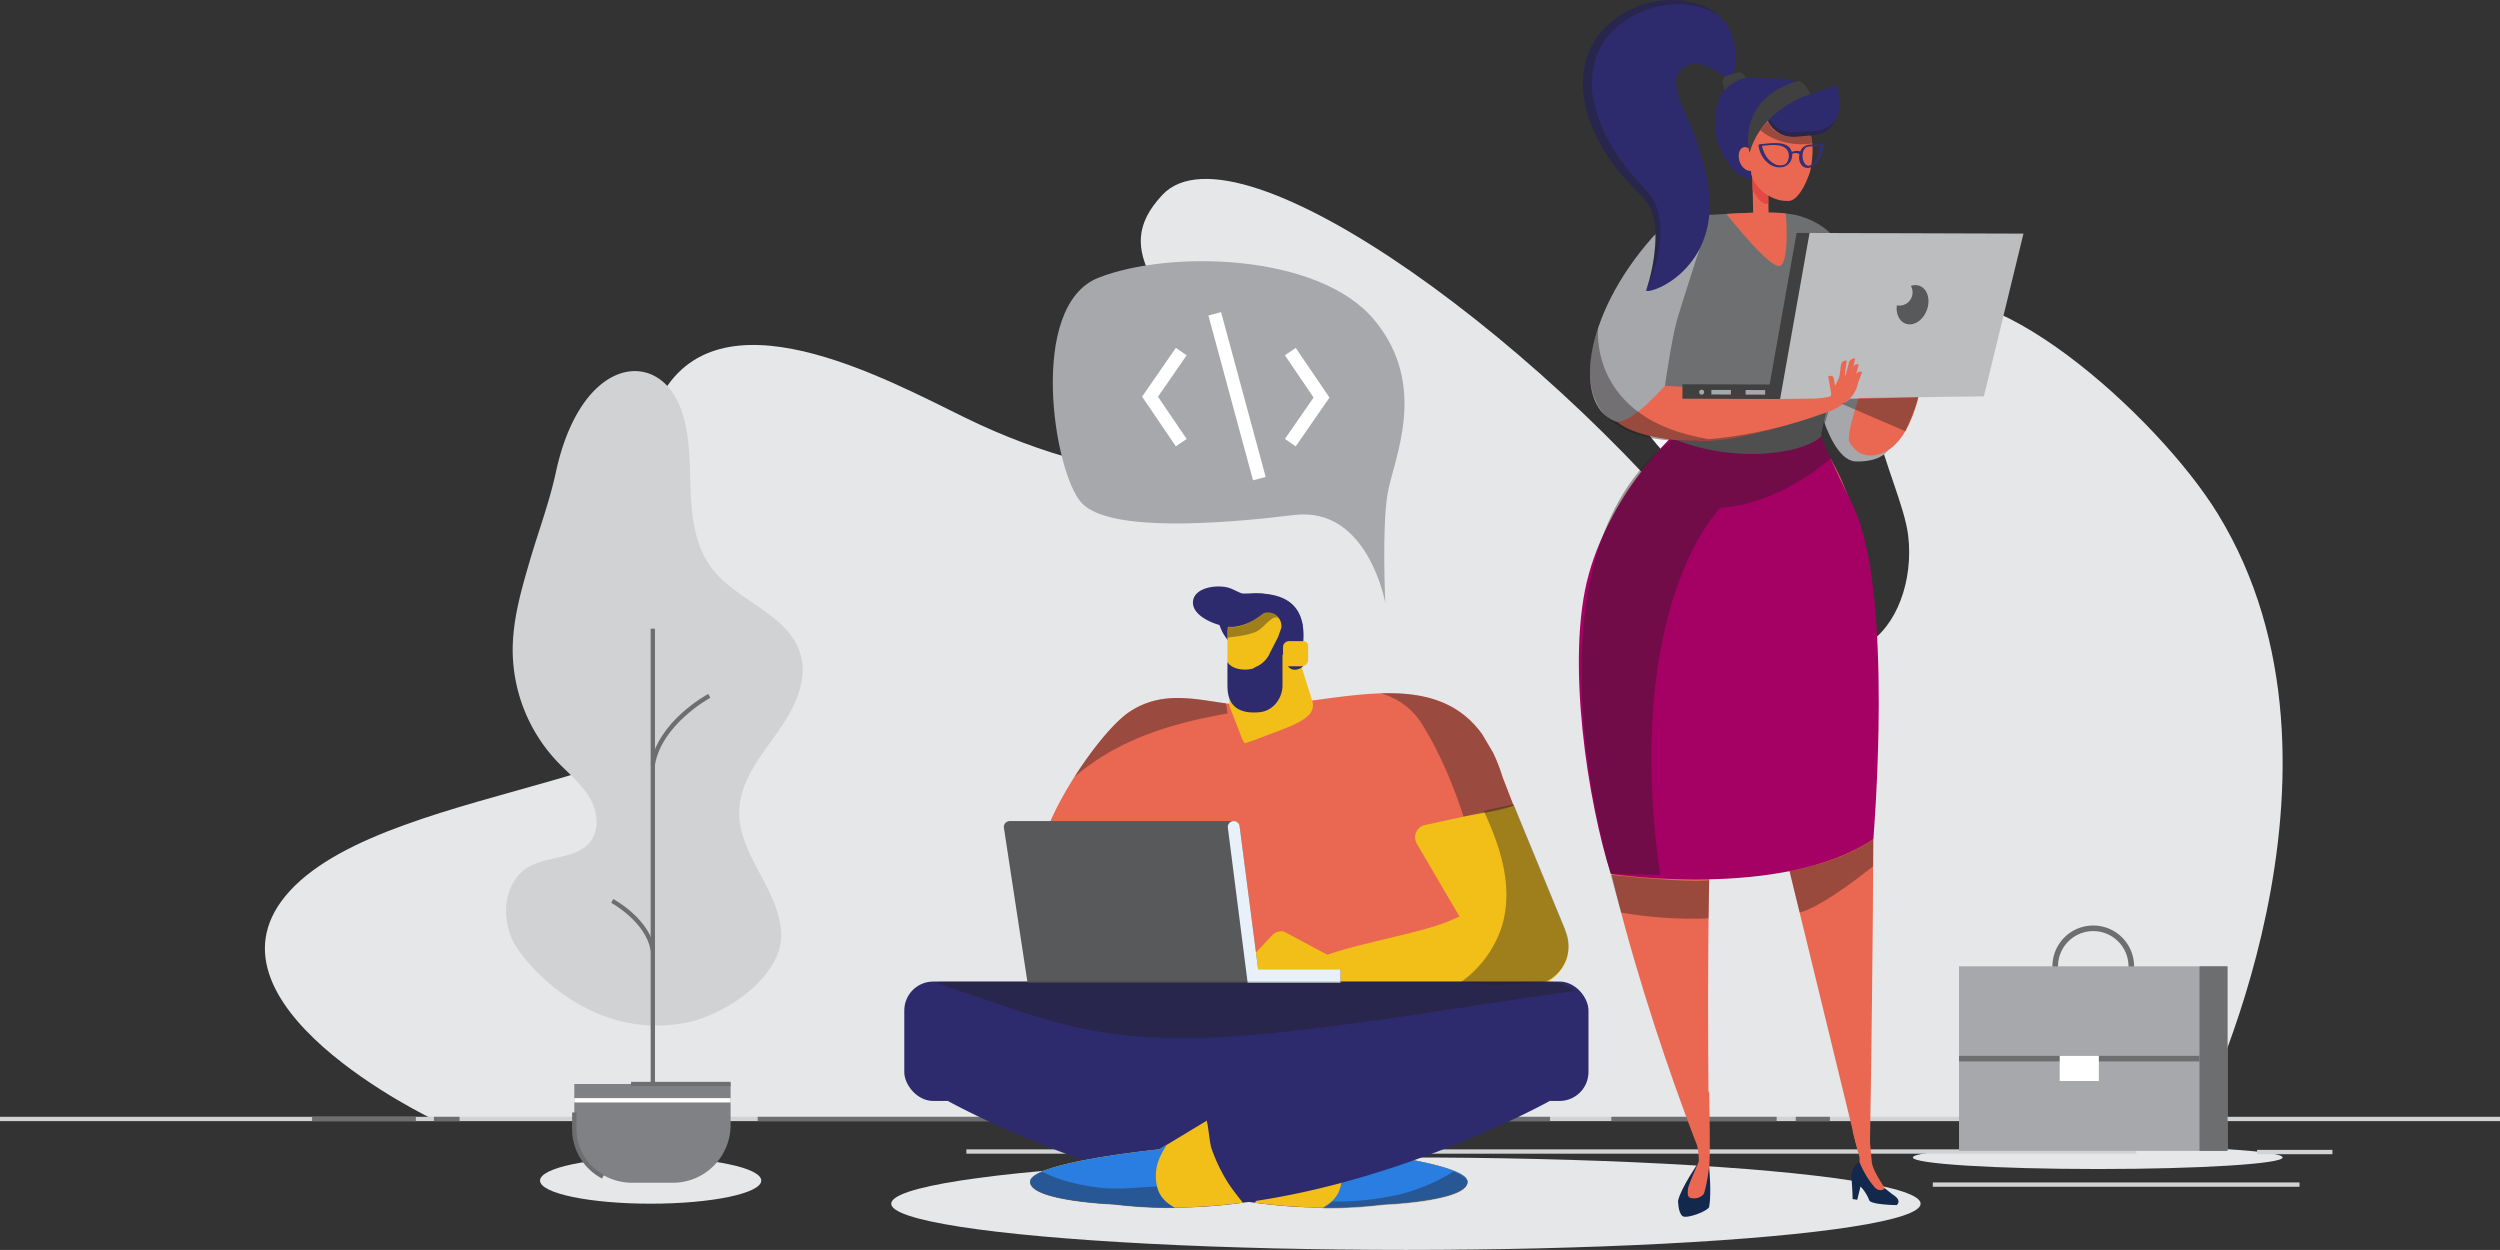 <svg xmlns="http://www.w3.org/2000/svg" width="954.565" height="477.249" viewBox="0 0 954.565 477.249">
  <rect x="0" y="0" width="954.565" height="477.249" fill="#333333" stroke="none"/>
  <g id="Open_API_graphic" data-name="Open API graphic" transform="translate(-967.049 -243.789)">
    <g id="bg" transform="translate(967.049 312.105)">
      <ellipse id="Ellipse_261" data-name="Ellipse 261" cx="70.598" cy="4.412" rx="70.598" ry="4.412" transform="translate(730.376 369.221)" fill="#e6e7e8"/>
      <path id="Path_5666" data-name="Path 5666" d="M1106.338,653.494s-94.3-44.731-54.909-87.452S1224.9,525.9,1213.563,478.287s-39.482-63.571-21.219-99.705c21.92-43.374,86.065-8.183,117.127,7.006,57.749,28.237,121.743,31.369,99.564-8.12s-45.624-54.563-24.565-77.068c28.659-30.627,151.642,59.235,219.087,148.016,40.365,53.135,69.786,16.162,65.7-17.975-2.6-21.7-31.191-66.467-1.2-86.73,28.911-19.531,96.438,41,119.377,78.373,60.063,97.854-7.855,231.411-7.855,231.411Z" transform="translate(-940.663 -294.284)" fill="#e6e7e8"/>
      <path id="Path_5667" data-name="Path 5667" d="M1424.745,358.786c-2.5-6.114-3.3-10.8-1.526-14.663,5.266-11.453,32.109-13.287,49.3-2.144,23.976,15.537,30.314,57.044,19.339,66.259C1479.09,418.961,1437.657,390.352,1424.745,358.786Z" transform="translate(-806.385 -280.085)" fill="#f8f7ff"/>
      <g id="Group_4024" data-name="Group 4024" transform="translate(0 358.101)">
        <rect id="Rectangle_1045" data-name="Rectangle 1045" width="954.565" height="1.658" fill="#d0d2d3"/>
        <g id="Group_4019" data-name="Group 4019" transform="translate(493.916 12.437)">
          <path id="Path_5668" data-name="Path 5668" d="M1332.117,568.772h0Z" transform="translate(-1332.117 -567.943)" fill="#ddd6ff"/>
          <rect id="Rectangle_1046" data-name="Rectangle 1046" width="321.785" height="1.658" transform="translate(0)" fill="#d0d2d3"/>
        </g>
        <g id="Group_4020" data-name="Group 4020" transform="translate(737.998 25.069)">
          <path id="Path_5669" data-name="Path 5669" d="M1512.525,578.108h0Z" transform="translate(-1512.525 -577.279)" fill="#ddd6ff"/>
          <rect id="Rectangle_1047" data-name="Rectangle 1047" width="140.009" height="1.658" transform="translate(0)" fill="#d0d2d3"/>
        </g>
        <g id="Group_4021" data-name="Group 4021" transform="translate(438.839 25.069)">
          <path id="Path_5670" data-name="Path 5670" d="M1291.408,578.108h0Z" transform="translate(-1291.408 -577.279)" fill="#ddd6ff"/>
          <rect id="Rectangle_1048" data-name="Rectangle 1048" width="256.093" height="1.658" transform="translate(0)" fill="#d0d2d3"/>
        </g>
        <g id="Group_4022" data-name="Group 4022" transform="translate(861.804 12.631)">
          <path id="Path_5671" data-name="Path 5671" d="M1604.034,568.915h0Z" transform="translate(-1604.034 -568.086)" fill="#ddd6ff"/>
          <rect id="Rectangle_1049" data-name="Rectangle 1049" width="28.781" height="1.658" fill="#d0d2d3"/>
        </g>
        <g id="Group_4023" data-name="Group 4023" transform="translate(368.982 12.437)">
          <path id="Path_5672" data-name="Path 5672" d="M1239.774,568.772h0Z" transform="translate(-1239.774 -567.943)" fill="#ddd6ff"/>
          <rect id="Rectangle_1050" data-name="Rectangle 1050" width="99.197" height="1.658" transform="translate(0)" fill="#d0d2d3"/>
        </g>
        <rect id="Rectangle_1051" data-name="Rectangle 1051" width="39.618" height="1.658" transform="translate(119.168)" fill="#6d6e70"/>
        <rect id="Rectangle_1052" data-name="Rectangle 1052" width="9.785" height="1.658" transform="translate(165.694)" fill="#6d6e70"/>
        <rect id="Rectangle_1053" data-name="Rectangle 1053" width="93.207" height="1.658" transform="translate(289.302)" fill="#6d6e70"/>
        <rect id="Rectangle_1054" data-name="Rectangle 1054" width="65.086" height="1.658" transform="translate(526.756)" fill="#6d6e70"/>
        <rect id="Rectangle_1055" data-name="Rectangle 1055" width="63.126" height="1.658" transform="translate(615.25)" fill="#6d6e70"/>
        <rect id="Rectangle_1056" data-name="Rectangle 1056" width="13.047" height="1.658" transform="translate(685.667)" fill="#6d6e70"/>
        <rect id="Rectangle_1057" data-name="Rectangle 1057" width="57.989" height="1.658" transform="translate(749.128)" fill="#6d6e70"/>
        <rect id="Rectangle_1058" data-name="Rectangle 1058" width="10.927" height="1.658" transform="translate(815.701)" fill="#6d6e70"/>
        <rect id="Rectangle_1059" data-name="Rectangle 1059" width="10.927" height="1.658" transform="translate(264.242)" fill="#6d6e70"/>
      </g>
      <ellipse id="Ellipse_262" data-name="Ellipse 262" cx="196.525" cy="17.649" rx="196.525" ry="17.649" transform="translate(340.297 373.634)" fill="#e6e7e8"/>
      <ellipse id="Ellipse_263" data-name="Ellipse 263" cx="42.236" cy="8.825" rx="42.236" ry="8.825" transform="translate(206.198 373.634)" fill="#e6e7e8"/>
      <g id="Group_4025" data-name="Group 4025" transform="translate(193.244 73.383)">
        <path id="Path_5673" data-name="Path 5673" d="M1128.876,387.164c-2.438,11.294-6.523,22.171-9.783,33.255-3.357,11.411-6.743,23.018-6.7,34.911a62.3,62.3,0,0,0,16.813,42.086c4.162,4.408,9.02,8.26,12.226,13.4s4.386,12.21.806,17.1c-5.164,7.057-16.212,5.528-23.764,9.936-9.51,5.551-10.832,19.7-5.409,29.283s30.109,37,65.336,30.213c15.766-3.039,37.137-18.044,36.528-34.089-.636-16.709-16.59-30.241-16.046-46.953.356-10.947,7.716-20.2,14.087-29.109s12.306-19.765,9.373-30.318c-4.319-15.536-24.325-20.333-34.014-33.223-6.239-8.3-7.612-19.217-8-29.593s-.122-21.01-3.584-30.8C1168.348,339.53,1138.544,342.363,1128.876,387.164Z" transform="translate(-1109.881 -348.523)" fill="#d0d2d3"/>
        <rect id="Rectangle_1060" data-name="Rectangle 1060" width="1.658" height="180.071" transform="translate(55.19 98.345)" fill="#6d6e70"/>
        <path id="Path_5674" data-name="Path 5674" d="M1152.318,466.744l-1.636-.269c2.68-16.289,21.206-26.42,21.993-26.844l.786,1.46C1173.276,441.191,1154.864,451.266,1152.318,466.744Z" transform="translate(-1095.481 -316.367)" fill="#6d6e70"/>
        <path id="Path_5675" data-name="Path 5675" d="M1154.613,517.228c-1.81-11-14.936-18.189-15.069-18.261l.786-1.46c.57.307,13.975,7.637,15.919,19.451Z" transform="translate(-1099.412 -295.94)" fill="#6d6e70"/>
        <path id="Rectangle_1061" data-name="Rectangle 1061" d="M0,0H59.678a0,0,0,0,1,0,0V15.654A22.055,22.055,0,0,1,37.623,37.709H22.055A22.055,22.055,0,0,1,0,15.654V0A0,0,0,0,1,0,0Z" transform="translate(26.038 272.2)" fill="#808184"/>
        <path id="Path_5676" data-name="Path 5676" d="M1139.938,582.976a21.3,21.3,0,0,1-11.424-18.9V557.75h1.657v6.324a19.648,19.648,0,0,0,10.538,17.434Z" transform="translate(-1103.305 -274.678)" fill="#6d6e70"/>
        <rect id="Rectangle_1062" data-name="Rectangle 1062" width="59.678" height="1.658" transform="translate(26.038 277.587)" fill="#fff"/>
        <rect id="Rectangle_1063" data-name="Rectangle 1063" width="38.015" height="1.658" transform="translate(47.701 271.371)" fill="#6d6e70"/>
      </g>
      <g id="Group_4026" data-name="Group 4026" transform="translate(748.006 285.067)">
        <path id="Path_5677" data-name="Path 5677" d="M1561.872,536.169a15.592,15.592,0,1,1,15.591-15.593A15.61,15.61,0,0,1,1561.872,536.169Zm0-29.048a13.456,13.456,0,1,0,13.455,13.455A13.47,13.47,0,0,0,1561.872,507.121Z" transform="translate(-1510.62 -504.985)" fill="#6d6e70"/>
        <rect id="Rectangle_1064" data-name="Rectangle 1064" width="102.503" height="70.47" transform="translate(0 15.592)" fill="#a6a8ab"/>
        <rect id="Rectangle_1065" data-name="Rectangle 1065" width="10.677" height="70.47" transform="translate(91.826 15.592)" fill="#6d6e70"/>
        <rect id="Rectangle_1066" data-name="Rectangle 1066" width="91.825" height="2.135" transform="translate(0 49.759)" fill="#6d6e70"/>
        <rect id="Rectangle_1067" data-name="Rectangle 1067" width="14.948" height="9.61" transform="translate(38.439 49.759)" fill="#fff"/>
      </g>
    </g>
    <g id="Layer_1" data-name="Layer 1" transform="translate(1312.327 243.789)">
      <g id="Group_4036" data-name="Group 4036" transform="translate(257.567)">
        <g id="Group_4028" data-name="Group 4028" transform="translate(1.977 168.08)">
          <g id="Group_4027" data-name="Group 4027">
            <path id="Path_5678" data-name="Path 5678" d="M1508.218,375.03c5.17,8.984,9.767,20.156,10.818,37.854,2.337,39.322,2.912,222.261,2.912,222.261l-4.181.916-41.181-211.311s-11.707,61.624-13.49,82.429c-2.573,30.027-1.331,127.094-1.331,127.094l-4.308,3.511s-39.434-98.952-42.8-166.438c-.908-18.2-.95-34.342,1.575-47.277,7.575-38.809,29.252-53.048,31.223-56.048C1452.96,371.779,1493.261,376.659,1508.218,375.03Z" transform="translate(-1414.09 -368.022)" fill="#ea6852"/>
          </g>
        </g>
        <g id="Group_4030" data-name="Group 4030" transform="translate(57.454 165.6)">
          <g id="Group_4029" data-name="Group 4029">
            <path id="Path_5679" data-name="Path 5679" d="M1486.513,366.189c8.326,14.1,19.405,22.493,22.461,67.371,2.675,39.3-.169,203.257-.169,203.257l-4.613,3.553-49.1-201.634,5.343-17.784,1.632-49.491S1481.491,367.336,1486.513,366.189Z" transform="translate(-1455.095 -366.189)" fill="#ea6852"/>
          </g>
        </g>
        <path id="Path_5680" data-name="Path 5680" d="M1502.392,585.722s-4.758-6.784-5.151-10.127c-.069-.582-1.343-14.46-1.343-14.46l-6.025,2.447s2.242,8.406,2.654,10.1a9.606,9.606,0,0,1-.015,1.835,12.638,12.638,0,0,0,1.353,6.715c.725,1.379,4.523,4.672,4.6,4.685C1498.732,586.961,1502.392,585.722,1502.392,585.722Z" transform="translate(-1385.367 -131.784)" fill="#ea6852"/>
        <path id="Path_5681" data-name="Path 5681" d="M1492.618,571.767s-3.409,1.713-3.013,6.516.394,7.572.394,7.572l1.771.284,1.251-5.075a15.8,15.8,0,0,1,3.336,5.287c.744,1.713,10.476,1.82,10.476,1.82s2.2-1.588-1.272-3.883c-.859-.568-3.242-2.549-3.242-2.549s-1.715,1.776-3.794-.262a30.5,30.5,0,0,1-3.73-5.267A37.269,37.269,0,0,1,1492.618,571.767Z" transform="translate(-1385.472 -128.031)" fill="#12284c"/>
        <path id="Path_5682" data-name="Path 5682" d="M1448.3,572.035s-6.551,9.44-7.671,14.341c0,0-.03,4.6,1.722,5.908,1.553,1.164,9.914-1.958,10.192-3.652.879-5.347-.041-15.214-.041-15.214Z" transform="translate(-1402.746 -127.937)" fill="#12284c"/>
        <path id="Path_5683" data-name="Path 5683" d="M1444.319,556.464s3.89,20.646,3.2,22.286c-1.483,3.537-3.948,8.779-4.1,10.533-.173,2.039.076,2.684.641,3.039a4.842,4.842,0,0,0,5.292-1.184c.583-.818,1.763-6.426,2.258-11.432.4-4.043-.066-27.917-.066-27.917Z" transform="translate(-1401.78 -135.083)" fill="#ea6852"/>
        <path id="Path_5684" data-name="Path 5684" d="M1450.44,366.554s-24.829,22.1-33.96,54.528-.257,87.722,8.346,114.623c0,0,65.65,10.02,100.242-13.326,0,0,8.1-94.918-7.773-127.286-15.724-32.073-14.482-33.012-14.482-33.012Z" transform="translate(-1412.629 -202.039)" fill="#a50064"/>
        <path id="Path_5685" data-name="Path 5685" d="M1496.439,396.98c14.974.076,13.634-9.659,13.634-9.659s-1.231-36.95-17.073-67.475c-17.569-33.855-17.393,22.464-17.393,22.464S1481.415,396.9,1496.439,396.98Z" transform="translate(-1390.401 -220.768)" fill="#a6a7aa"/>
        <path id="Path_5686" data-name="Path 5686" d="M1436.341,388.139a81.166,81.166,0,0,0,37.12,7.792c18.721-.823,23.912-6.55,23.912-6.55l11.517-55.189c-.373-14.2-4.954-24.575-19.48-29.071-7.675-2.376-25.251-.925-33.657-.514-15.291.749-21.781,6.774-21.406,20.977,0,0,3.312,25.514,3.523,32.645C1438.091,365.737,1436.341,388.139,1436.341,388.139Z" transform="translate(-1404.97 -222.611)" fill="#6d6f70"/>
        <path id="Path_5687" data-name="Path 5687" d="M1428.465,353.019c-3.239,6.172-8.613,8.526-5.976,11.929,5.957,7.689,29.769,11.093,47.774,7.474a245.139,245.139,0,0,0,35.727-10.25l-1.667-5.3s-2.084.187-3.726.177C1487.886,356.979,1429.833,350.414,1428.465,353.019Z" transform="translate(-1409.398 -205.452)" fill="#ea6852"/>
        <path id="Path_5688" data-name="Path 5688" d="M1489.121,386.939c3.459,6.052,9.028,5.654,12.972,3.929,8.912-3.9,14.516-18.675,15.406-37.018a244.959,244.959,0,0,0-1.2-37.149l-5.551.319s-.328,2.066-.737,3.657C1506.834,332.985,1486.183,381.8,1489.121,386.939Z" transform="translate(-1385.733 -218.055)" fill="#ea6852"/>
        <path id="Path_5689" data-name="Path 5689" d="M1425.13,382.49c5.637,2.328,19.255-13.5,19.255-13.5s2.7-18.545,4.6-25.051c1.488-5.1,7.458-23.632,7.458-23.632,7.175-18.662-9.927-15.783-16.916-7.867C1412.87,342.638,1409.519,376.039,1425.13,382.49Z" transform="translate(-1411.519 -221.718)" fill="#a6a7aa"/>
        <g id="Group_4031" data-name="Group 4031" transform="translate(39.547 88.93)">
          <path id="Path_5690" data-name="Path 5690" d="M1441.859,357.749l37.3.117,14.647-5.477-51.931-.163Z" transform="translate(-1441.859 -294.446)" fill="#404041"/>
          <path id="Path_5691" data-name="Path 5691" d="M1471.3,372.659l11.243-63.123-5.522-.017-11.243,63.122Z" transform="translate(-1433.417 -309.52)" fill="#404041"/>
          <path id="Path_5692" data-name="Path 5692" d="M1469.43,372.936l77.8-1.015,15.116-62.133-81.675-.256Z" transform="translate(-1432.129 -309.516)" fill="#bbbdbf"/>
          <ellipse id="Ellipse_264" data-name="Ellipse 264" cx="7.699" cy="5.827" rx="7.699" ry="5.827" transform="matrix(0.343, -0.939, 0.939, 0.343, 79.761, 32.657)" fill="#58595b"/>
          <circle id="Ellipse_265" data-name="Ellipse 265" cx="5.07" cy="5.07" r="5.07" transform="translate(77.751 17.638)" fill="#bbbdbf"/>
          <rect id="Rectangle_1068" data-name="Rectangle 1068" width="7.46" height="1.744" transform="translate(31.59 61.755) rotate(-179.82)" fill="#a6a8ab"/>
          <rect id="Rectangle_1069" data-name="Rectangle 1069" width="7.46" height="1.744" transform="translate(18.511 61.714) rotate(-179.82)" fill="#a6a8ab"/>
          <circle id="Ellipse_266" data-name="Ellipse 266" cx="0.951" cy="0.951" r="0.951" transform="translate(6.39 59.856)" fill="#a6a8ab"/>
        </g>
        <path id="Path_5693" data-name="Path 5693" d="M1487.1,350.177s3.633-.966,4.735-.517c.844.342,2.316,2.81,2.316,2.81s-.845,6.19-6.317,8.15c-.967.346-1.567-.494-3-1.215a1.958,1.958,0,0,1-.892-2.59Z" transform="translate(-1387.527 -206.464)" fill="#ea6852"/>
        <path id="Rectangle_1070" data-name="Rectangle 1070" d="M0,0H1.966a0,0,0,0,1,0,0V6.93a0,0,0,0,1,0,0h-.85A1.116,1.116,0,0,1,0,5.814V0A0,0,0,0,1,0,0Z" transform="translate(98.325 150.141) rotate(170.102)" fill="#ea6852"/>
        <path id="Path_5694" data-name="Path 5694" d="M1488.98,345.546h0a1.966,1.966,0,0,0-2.208,1.69l-.655,4.921,1.95.26.913-6.87Z" transform="translate(-1386.692 -207.881)" fill="#ea6852"/>
        <path id="Path_5695" data-name="Path 5695" d="M1491.715,344.978h0a2.254,2.254,0,0,0-2.519,1.887l-1.553,6.01,1.9.492,2.169-8.39Z" transform="translate(-1386.154 -208.093)" fill="#ea6852"/>
        <path id="Path_5696" data-name="Path 5696" d="M1492.633,346.6h0a2.123,2.123,0,0,0-2.466,1.688l-1.423,5.505,1.9.492,1.986-7.686Z" transform="translate(-1385.766 -207.523)" fill="#ea6852"/>
        <path id="Path_5697" data-name="Path 5697" d="M1493.811,348.775h0a2.123,2.123,0,0,0-2.644,1.395l-2.044,5.306,2.065.229,2.623-6.93Z" transform="translate(-1385.631 -206.776)" fill="#ea6852"/>
        <path id="Path_5698" data-name="Path 5698" d="M1487.553,354.637l3.473,3.395s-3.682,3.11-6.673,3.813c-1.439.338-4.975-4.829-4.975-4.829s4.516-.664,5.117-.831A22.631,22.631,0,0,0,1487.553,354.637Z" transform="translate(-1389.071 -204.666)" fill="#ea6852"/>
        <path id="Path_5699" data-name="Path 5699" d="M1437.453,354.543s10.861-26.029-1.088-37.587c-25.038-24.22-29.424-54.518-5.605-67.854,14.366-8.043,29.132-4.444,35.078,1.02,9.531,8.762,4.251,25.127,4.251,25.127s-9.963-10.1-17.14-6.528c-4.806,2.388-4.1,6.349-3.718,9.157.844,6.175,6.721,13.325,11.125,32.441C1468.269,344.669,1439.892,356.045,1437.453,354.543Z" transform="translate(-1411.775 -243.572)" fill="#2d2b6e"/>
        <path id="Rectangle_1071" data-name="Rectangle 1071" d="M2.5,0H6.317a2.5,2.5,0,0,1,2.5,2.5V6.144a0,0,0,0,1,0,0H0a0,0,0,0,1,0,0V2.5A2.5,2.5,0,0,1,2.5,0Z" transform="translate(54.315 29.481) rotate(-15.987)" fill="#404041"/>
        <path id="Path_5700" data-name="Path 5700" d="M1485.362,305.432s-21.3,2.2-26.759-4.006c-9.227-10.492-7.843-18.616-6.83-24.844,1.021-6.276,7.337-11.159,13.689-10.9l11.8.491a9.716,9.716,0,0,1,9.306,10.113Z" transform="translate(-1399.072 -236.064)" fill="#2d2b6e"/>
        <g id="Group_4032" data-name="Group 4032" transform="translate(66.205 64.056)">
          <rect id="Rectangle_1072" data-name="Rectangle 1072" width="5.895" height="18.374" rx="1.673" transform="translate(0 0.819) rotate(-1.244)" fill="#ea6852"/>
          <path id="Path_5701" data-name="Path 5701" d="M1461.65,296.531c-.355-5.811,1.2-5.36,2.832-5.4h0c1.626-.035,3,2.323,3.062,5.268l.168,7.7c.035,1.609-2.432.915-4.161-1.559a28.617,28.617,0,0,1-1.833-2.989Z" transform="translate(-1461.551 -291.135)" fill="#e34844"/>
        </g>
        <path id="Path_5702" data-name="Path 5702" d="M1460.923,288.234c-.268-6.5,5.076-12.006,11.937-12.29s11.55,4.8,11.819,11.308c.2-.437.457,7.348-1.164,11.8-2.8,7.679-5.743,9.929-7.491,10.079-6.333.547-13-4.248-14.55-9.951C1461.151,297.979,1460.923,288.234,1460.923,288.234Z" transform="translate(-1395.587 -232.444)" fill="#ea6852"/>
        <path id="Path_5703" data-name="Path 5703" d="M1483.966,286.133l-7.547.553a10.279,10.279,0,0,1-11-9.5l13.754-4.731,13.754-4.731.542,7.4A10.279,10.279,0,0,1,1483.966,286.133Z" transform="translate(-1393.999 -235.341)" fill="#2d2b6e"/>
        <g id="Group_4033" data-name="Group 4033" transform="translate(80.225 57.63)">
          <path id="Path_5704" data-name="Path 5704" d="M1472.954,287.6a2.886,2.886,0,0,1,3.009.027c.361.257,1.531-.271,1.009-.643-1.422-1.011-3.392-.617-4.822.195-.233.133-.313.356-.1.53s.7.007.907-.11Z" transform="translate(-1471.926 -286.385)" fill="#342e73"/>
        </g>
        <g id="Group_4034" data-name="Group 4034" transform="translate(68.606 54.626)">
          <path id="Path_5705" data-name="Path 5705" d="M1474.941,289.153c-.114,1.024-.459,2.5-1.415,3.082a4.484,4.484,0,0,1-4.343-.254,8.386,8.386,0,0,1-3.146-3.159,10.893,10.893,0,0,1-1.421-4.057l-.724.526c3.884-.275,10.887-1.757,11.048,3.955.012.4,1.291.154,1.277-.342-.177-6.271-7.991-4.618-12.154-4.324-.239.018-.764.2-.724.526a10.337,10.337,0,0,0,3.972,6.957c3.45,2.461,8.368,1.743,8.905-3.067C1476.275,288.485,1474.99,288.718,1474.941,289.153Z" transform="translate(-1463.338 -284.165)" fill="#342e73"/>
        </g>
        <g id="Group_4035" data-name="Group 4035" transform="translate(84.105 54.721)">
          <path id="Path_5706" data-name="Path 5706" d="M1483.079,284.691c-.383,2.485-1.361,6.486-3.727,7.813-3.205,1.8-4.693-5.72-1.4-6.935a16.94,16.94,0,0,1,3.538-.285q1.073-.124,2.138-.315c.6-.11,1.053-.871.173-.712a27.748,27.748,0,0,1-4.229.467,4.625,4.625,0,0,0-3.424,1.185c-1.94,1.912-1.992,6.763,1.12,7.625,2.33.644,4.386-1.747,5.328-3.543a17.683,17.683,0,0,0,1.757-5.458C1484.432,284.035,1483.147,284.253,1483.079,284.691Z" transform="translate(-1474.794 -284.235)" fill="#342e73"/>
        </g>
        <path id="Path_5707" data-name="Path 5707" d="M1463.942,288.688c1.008,2.427.58,4.913-.957,5.55s-3.729-.58-4.737-3.008-.451-5.143,1.086-5.781S1462.934,286.261,1463.942,288.688Z" transform="translate(-1396.708 -229.138)" fill="#ea6852"/>
        <path id="Path_5708" data-name="Path 5708" d="M1476.976,304.193s1.517,18.232-2.163,19.938-20.539-19.808-20.539-19.808S1471.577,303.139,1476.976,304.193Z" transform="translate(-1397.931 -222.624)" fill="#ea6852"/>
        <path id="Path_5709" data-name="Path 5709" d="M1437.9,354.76a68.854,68.854,0,0,0,3.58-19.085,32.207,32.207,0,0,0-.975-9.418,16.928,16.928,0,0,0-4.416-7.855c-9.588-8.942-17.9-20.185-21.179-33.439-1.549-6.578-1.68-13.753.74-20.3a29.426,29.426,0,0,1,5.222-8.9,32.116,32.116,0,0,1,7.847-6.548,36.716,36.716,0,0,1,19.224-5.427,33.011,33.011,0,0,1,9.843,1.615,21.173,21.173,0,0,1,8.5,4.934,22.9,22.9,0,0,0-8.756-4.037,31.751,31.751,0,0,0-9.543-.786,36.227,36.227,0,0,0-17.794,6.023,31.953,31.953,0,0,0-6.953,6.207,26.258,26.258,0,0,0-4.446,8.041,32.344,32.344,0,0,0-.456,18.363,56.422,56.422,0,0,0,7.6,17.346,81.575,81.575,0,0,0,5.616,7.79c2.054,2.491,4.206,4.811,6.489,7.192a18.992,18.992,0,0,1,4.7,9.232,33.644,33.644,0,0,1,.456,10.071,58.545,58.545,0,0,1-1.917,9.733A60.17,60.17,0,0,1,1437.9,354.76Z" transform="translate(-1412.222 -243.789)" fill="#2d2b6e"/>
        <path id="Path_5710" data-name="Path 5710" d="M1492.176,278.454a9.8,9.8,0,0,1-6.4,5.617,26.793,26.793,0,0,1-4.3.61l-4.214.357a12.156,12.156,0,0,1-4.475-.349,10.524,10.524,0,0,1-3.955-2.167,9.747,9.747,0,0,1-3.411-7.8,10.9,10.9,0,0,0,4.269,6.731,10.313,10.313,0,0,0,7.444,1.833l4.221-.261a37.3,37.3,0,0,0,4.1-.283A10.941,10.941,0,0,0,1492.176,278.454Z" transform="translate(-1394.003 -232.872)" fill="#2d2b6e"/>
        <path id="Path_5711" data-name="Path 5711" d="M1460.964,294.131s-5.707-20.374,18.773-27.558a8.724,8.724,0,0,1,4.351,5.157S1465.606,277.168,1460.964,294.131Z" transform="translate(-1395.774 -235.747)" fill="#404041"/>
      </g>
      <path id="Path_5712" data-name="Path 5712" d="M1391.14,448.064s-1.366-28.542.859-41.761,15.985-41.09-5.148-66.44-77.993-26.765-105.256-16.038-16.987,74.827-6.359,86.053,52.989,7.945,81.168,4.538S1391.14,448.064,1391.14,448.064Z" transform="translate(-1207.46 -217.773)" fill="#a6a8ab"/>
      <path id="Path_5713" data-name="Path 5713" d="M1303.531,343.01l-11.921,17.221,11.921,17.552" transform="translate(-1197.775 -208.769)" fill="none" stroke="#fff" stroke-miterlimit="10" stroke-width="5"/>
      <path id="Path_5714" data-name="Path 5714" d="M1331.2,377.783l11.921-17.221L1331.2,343.01" transform="translate(-1183.803 -208.769)" fill="none" stroke="#fff" stroke-miterlimit="10" stroke-width="5"/>
      <line id="Line_985" data-name="Line 985" x2="17.03" y2="62.922" transform="translate(118.54 119.824)" fill="none" stroke="#fff" stroke-miterlimit="10" stroke-width="5"/>
      <g id="Group_4214" data-name="Group 4214" transform="translate(0 223.935)">
        <g id="Group_4044" data-name="Group 4044" transform="translate(188.707 80.463)">
          <g id="Group_4043" data-name="Group 4043">
            <g id="Group_4042" data-name="Group 4042">
              <g id="Group_4041" data-name="Group 4041">
                <g id="Group_4040" data-name="Group 4040">
                  <g id="Group_4039" data-name="Group 4039">
                    <g id="Group_4038" data-name="Group 4038">
                      <g id="Group_4037" data-name="Group 4037">
                        <path id="Path_5715" data-name="Path 5715" d="M1369.205,469.145a5.5,5.5,0,1,0,3.167,7.107A5.5,5.5,0,0,0,1369.205,469.145Z" transform="translate(-1361.733 -468.778)" fill="#ee80be"/>
                      </g>
                    </g>
                  </g>
                </g>
              </g>
            </g>
          </g>
        </g>
        <g id="Group_4051" data-name="Group 4051" transform="translate(51.97 40.759)">
          <g id="Group_4050" data-name="Group 4050">
            <g id="Group_4049" data-name="Group 4049">
              <g id="Group_4048" data-name="Group 4048">
                <g id="Group_4047" data-name="Group 4047">
                  <g id="Group_4046" data-name="Group 4046">
                    <g id="Group_4045" data-name="Group 4045">
                      <path id="Path_5716" data-name="Path 5716" d="M1294.545,446.634c14.98-10.05,30.055-3.045,45.713-2.477.544-.058,1.1-.107,1.647-.165l-.06.2c.487,0,.973,0,1.446-.012,30.413-.7,67.023-15.467,86.058,10.9l4.16,7.041a65.969,65.969,0,0,1,3.615,9.315l4.231,10.928,7.031,18.148c-.143.221-.3.425-.432.658-6.842,11.649-13.719,23.349-21.307,34.514-6.473,8.5-13.613,16.451-19.177,23a35.708,35.708,0,0,1-11.828,9.434c-5.559,2.619-12.041,3.426-18.37,3.841-2.49.165-5.677.331-9.3.451-5.014.189-10.868.295-16.925.177-15.42-.273-32.142-1.92-39.491-7.148-5.9-4.171-4.587-12.539-4.468-20.006l-6.649,19.343c-.048-14.068-5.179-27.557-10.383-40.629s-28.646-7.081-29.368-21.138S1282.858,454.479,1294.545,446.634Z" transform="translate(-1260.667 -439.432)" fill="#ea6852"/>
                    </g>
                  </g>
                </g>
              </g>
            </g>
          </g>
        </g>
        <g id="Group_4058" data-name="Group 4058" transform="translate(124.031 8.433)">
          <g id="Group_4057" data-name="Group 4057">
            <g id="Group_4056" data-name="Group 4056">
              <g id="Group_4055" data-name="Group 4055">
                <g id="Group_4054" data-name="Group 4054">
                  <g id="Group_4053" data-name="Group 4053">
                    <g id="Group_4052" data-name="Group 4052">
                      <path id="Path_5717" data-name="Path 5717" d="M1315.415,429.465l12.379-8.986a45.187,45.187,0,0,1,6.807-4.94l11.042,35.181c2.236,7.127-8.69,9.752-21.316,14.766l-4.455,1.486-.8-1.3-5.139-13.187Z" transform="translate(-1313.929 -415.539)" fill="#f2bf19"/>
                    </g>
                  </g>
                </g>
              </g>
            </g>
          </g>
        </g>
        <g id="Group_4070" data-name="Group 4070" transform="translate(119.658 2.619)">
          <g id="Group_4069" data-name="Group 4069">
            <g id="Group_4068" data-name="Group 4068">
              <g id="Group_4067" data-name="Group 4067">
                <g id="Group_4066" data-name="Group 4066">
                  <g id="Group_4065" data-name="Group 4065">
                    <g id="Group_4064" data-name="Group 4064">
                      <g id="Group_4063" data-name="Group 4063">
                        <g id="Group_4062" data-name="Group 4062">
                          <g id="Group_4061" data-name="Group 4061">
                            <g id="Group_4060" data-name="Group 4060">
                              <g id="Group_4059" data-name="Group 4059">
                                <path id="Path_5718" data-name="Path 5718" d="M1326.9,437.117c-8.892-2.776-17.521-10.338-16.039-20.765a6.157,6.157,0,0,1,1.284-3.292c1.318-1.471,3.5-1.617,5.45-1.663l6.137-.142c8.564-.2,17.3,1.576,19.339,11.442a26.28,26.28,0,0,1,.226,7.789c-.182,1.975.115,4-1,5.739-1.541,2.411-4.639,3.182-7.453,3.363a30.542,30.542,0,0,1-5.538-.169A3.538,3.538,0,0,0,1326.9,437.117Z" transform="translate(-1310.697 -411.241)" fill="#2d2b6e"/>
                              </g>
                            </g>
                          </g>
                        </g>
                      </g>
                    </g>
                  </g>
                </g>
              </g>
            </g>
          </g>
        </g>
        <g id="Group_4082" data-name="Group 4082" transform="translate(123.39 7.574)">
          <g id="Group_4081" data-name="Group 4081">
            <g id="Group_4080" data-name="Group 4080">
              <g id="Group_4079" data-name="Group 4079">
                <g id="Group_4078" data-name="Group 4078">
                  <g id="Group_4077" data-name="Group 4077">
                    <g id="Group_4076" data-name="Group 4076">
                      <g id="Group_4075" data-name="Group 4075">
                        <g id="Group_4074" data-name="Group 4074">
                          <g id="Group_4073" data-name="Group 4073">
                            <g id="Group_4072" data-name="Group 4072">
                              <g id="Group_4071" data-name="Group 4071">
                                <path id="Path_5719" data-name="Path 5719" d="M1338.559,423.108V437a14.064,14.064,0,0,1-.261,2.683,11.754,11.754,0,0,1-.429,1.794c-.016.062-.046.138-.062.2h-.015a14.983,14.983,0,0,1-14.17,10.258h-1.978a8.207,8.207,0,0,1-8.19-8.188V424.626a9.742,9.742,0,0,1,9.707-9.722h7.207A8.22,8.22,0,0,1,1338.559,423.108Z" transform="translate(-1313.455 -414.904)" fill="#f2bf19"/>
                              </g>
                            </g>
                          </g>
                        </g>
                      </g>
                    </g>
                  </g>
                </g>
              </g>
            </g>
          </g>
        </g>
        <g id="Group_4094" data-name="Group 4094" transform="translate(123.414 2.668)">
          <g id="Group_4093" data-name="Group 4093">
            <g id="Group_4092" data-name="Group 4092">
              <g id="Group_4091" data-name="Group 4091">
                <g id="Group_4090" data-name="Group 4090">
                  <g id="Group_4089" data-name="Group 4089">
                    <g id="Group_4088" data-name="Group 4088">
                      <g id="Group_4087" data-name="Group 4087">
                        <g id="Group_4086" data-name="Group 4086">
                          <g id="Group_4085" data-name="Group 4085">
                            <g id="Group_4084" data-name="Group 4084">
                              <g id="Group_4083" data-name="Group 4083">
                                <path id="Path_5720" data-name="Path 5720" d="M1322.739,440.065a3.3,3.3,0,0,0,1.343-.667,10.157,10.157,0,0,0,5.676-5.607l3.024-5.864,1.26-3.584a5.24,5.24,0,0,0-4.285-5.73,5.528,5.528,0,0,0-4.085.977l-2.56,1.756c-2.713.9-5.707,1.5-7.717-.129a5.556,5.556,0,0,1-1.759-2.65,3.3,3.3,0,0,1,.21-.468,7.845,7.845,0,0,0,.966-3.649,12,12,0,0,0,1.714-1.339l1.436-.548a19.62,19.62,0,0,1,14.061.034l4.8,1.855,5.275,8.572-2.253,9.6-5.369,2.07v11.616c0,5.115-3.66,9.826-8.751,10.305-9.594.9-12.252-3.99-12.252-9.887v-9.242C1315.136,440.237,1319.79,440.76,1322.739,440.065Z" transform="translate(-1313.473 -411.277)" fill="#2d2b6e"/>
                              </g>
                            </g>
                          </g>
                        </g>
                      </g>
                    </g>
                  </g>
                </g>
              </g>
            </g>
          </g>
        </g>
        <g id="Group_4106" data-name="Group 4106" transform="translate(145.981 22.19)">
          <g id="Group_4105" data-name="Group 4105">
            <g id="Group_4104" data-name="Group 4104">
              <g id="Group_4103" data-name="Group 4103">
                <g id="Group_4102" data-name="Group 4102">
                  <g id="Group_4101" data-name="Group 4101">
                    <g id="Group_4100" data-name="Group 4100">
                      <g id="Group_4099" data-name="Group 4099">
                        <g id="Group_4098" data-name="Group 4098">
                          <g id="Group_4097" data-name="Group 4097">
                            <g id="Group_4096" data-name="Group 4096">
                              <g id="Group_4095" data-name="Group 4095">
                                <path id="Path_5721" data-name="Path 5721" d="M1330.153,429.97v2.254a3.07,3.07,0,0,0,3.067,3.082,4.537,4.537,0,0,0,3.251-1.365v-7.5a3.246,3.246,0,0,0-2.07-.736,4.241,4.241,0,0,0-4.248,4.263Z" transform="translate(-1330.153 -425.707)" fill="#2d2b6e"/>
                              </g>
                            </g>
                          </g>
                        </g>
                      </g>
                    </g>
                  </g>
                </g>
              </g>
            </g>
          </g>
        </g>
        <g id="Group_4118" data-name="Group 4118" transform="translate(144.612 20.864)">
          <g id="Group_4117" data-name="Group 4117" transform="translate(0 0)">
            <g id="Group_4116" data-name="Group 4116">
              <g id="Group_4115" data-name="Group 4115">
                <g id="Group_4114" data-name="Group 4114">
                  <g id="Group_4113" data-name="Group 4113">
                    <g id="Group_4112" data-name="Group 4112">
                      <g id="Group_4111" data-name="Group 4111">
                        <g id="Group_4110" data-name="Group 4110">
                          <g id="Group_4109" data-name="Group 4109">
                            <g id="Group_4108" data-name="Group 4108">
                              <g id="Group_4107" data-name="Group 4107">
                                <path id="Rectangle_1073" data-name="Rectangle 1073" d="M2.474,0H9.592a0,0,0,0,1,0,0V7.277A2.315,2.315,0,0,1,7.277,9.592H1.833A1.833,1.833,0,0,1,0,7.759V2.474A2.474,2.474,0,0,1,2.474,0Z" transform="translate(9.592 9.592) rotate(180)" fill="#f2bf19"/>
                              </g>
                            </g>
                          </g>
                        </g>
                      </g>
                    </g>
                  </g>
                </g>
              </g>
            </g>
          </g>
        </g>
        <g id="Group_4126" data-name="Group 4126" transform="translate(110.217)">
          <g id="Group_4125" data-name="Group 4125">
            <g id="Group_4124" data-name="Group 4124">
              <g id="Group_4123" data-name="Group 4123">
                <g id="Group_4122" data-name="Group 4122">
                  <g id="Group_4121" data-name="Group 4121">
                    <g id="Group_4120" data-name="Group 4120">
                      <g id="Group_4119" data-name="Group 4119">
                        <path id="Path_5722" data-name="Path 5722" d="M1307.706,421.3c-2.577-1.7-4.358-3.964-3.922-6.627.9-5.489,10.47-6.28,14.494-4.561,2.549,1.089,5.014,2.622,7.781,2.779,1.632.091,3.292-.307,4.888.039s3.146,1.9,2.629,3.451a3.82,3.82,0,0,1-1.063,1.453c-3.584,3.491-8.063,6.312-13.034,6.874C1316.7,425.029,1311.391,423.738,1307.706,421.3Z" transform="translate(-1303.719 -409.306)" fill="#2d2b6e"/>
                      </g>
                    </g>
                  </g>
                </g>
              </g>
            </g>
          </g>
        </g>
        <g id="Group_4134" data-name="Group 4134" transform="translate(152.922 119.294)">
          <g id="Group_4133" data-name="Group 4133">
            <g id="Group_4132" data-name="Group 4132">
              <g id="Group_4131" data-name="Group 4131">
                <g id="Group_4130" data-name="Group 4130">
                  <g id="Group_4129" data-name="Group 4129">
                    <g id="Group_4128" data-name="Group 4128">
                      <g id="Group_4127" data-name="Group 4127">
                        <path id="Path_5723" data-name="Path 5723" d="M1340.707,531.3a4.829,4.829,0,0,1,.354-2.084c1.768-4.831-9.542-5.624-4.448-7.268,12.009-6.728,42.312-10.775,54.758-16.433,9.334-4.243,26.706-9.3,32.867-7.752,1.929.483,3.443,2.131,4.884,3.564,5.059,5.029,8.2,12.565,6.213,19a16.232,16.232,0,0,1-8.544,9.425c-12.17,6.054-30.425,5.639-44.076,6.725a210.1,210.1,0,0,1-23.948.7c-4.186-.145-20.333-4.448-23.139-2.682Z" transform="translate(-1335.283 -497.48)" fill="#f2bf19"/>
                      </g>
                    </g>
                  </g>
                </g>
              </g>
            </g>
          </g>
        </g>
        <g id="Group_4141" data-name="Group 4141" transform="translate(124.982 131.661)">
          <g id="Group_4140" data-name="Group 4140">
            <g id="Group_4139" data-name="Group 4139">
              <g id="Group_4138" data-name="Group 4138">
                <g id="Group_4137" data-name="Group 4137">
                  <g id="Group_4136" data-name="Group 4136">
                    <g id="Group_4135" data-name="Group 4135">
                      <path id="Path_5724" data-name="Path 5724" d="M1353.677,516.946,1334.592,506.7a4.994,4.994,0,0,0-4.558,1.507l-15.4,16.518,41.01-2.646Z" transform="translate(-1314.632 -506.62)" fill="#f2bf19"/>
                    </g>
                  </g>
                </g>
              </g>
            </g>
          </g>
        </g>
        <g id="Group_4148" data-name="Group 4148" transform="translate(195.023 83.695)">
          <g id="Group_4147" data-name="Group 4147">
            <g id="Group_4146" data-name="Group 4146">
              <g id="Group_4145" data-name="Group 4145">
                <g id="Group_4144" data-name="Group 4144">
                  <g id="Group_4143" data-name="Group 4143">
                    <g id="Group_4142" data-name="Group 4142">
                      <path id="Path_5725" data-name="Path 5725" d="M1367.047,485.615l20.22,34.53a6.57,6.57,0,0,0,4.635,3.154c5.818.947,17.371,16.67,19.955,11.779l11.852-16.2-19.67-47.713-33.588,7.337A4.817,4.817,0,0,0,1367.047,485.615Z" transform="translate(-1366.401 -471.167)" fill="#f2bf19"/>
                    </g>
                  </g>
                </g>
              </g>
            </g>
          </g>
        </g>
        <g id="Group_4170" data-name="Group 4170" transform="translate(16.636 170.562)">
          <g id="Group_4155" data-name="Group 4155">
            <g id="Group_4154" data-name="Group 4154">
              <g id="Group_4153" data-name="Group 4153">
                <g id="Group_4152" data-name="Group 4152">
                  <g id="Group_4151" data-name="Group 4151">
                    <g id="Group_4150" data-name="Group 4150">
                      <g id="Group_4149" data-name="Group 4149">
                        <path id="Path_5726" data-name="Path 5726" d="M1432.947,592.059c0,7.393-32.039,8.625-32.039,8.625a194.03,194.03,0,0,1-49.205-.579c-61.639-8.009-117.153-38.854-117.153-38.854l22.181-25.878,55.452,1.233L1365.5,568.78l18.151,10.955S1432.947,584.665,1432.947,592.059Z" transform="translate(-1234.55 -535.373)" fill="#2d2b6e"/>
                      </g>
                    </g>
                  </g>
                </g>
              </g>
            </g>
          </g>
          <g id="Group_4162" data-name="Group 4162" transform="translate(117.153 33.407)">
            <g id="Group_4161" data-name="Group 4161">
              <g id="Group_4160" data-name="Group 4160">
                <g id="Group_4159" data-name="Group 4159">
                  <g id="Group_4158" data-name="Group 4158">
                    <g id="Group_4157" data-name="Group 4157">
                      <g id="Group_4156" data-name="Group 4156">
                        <path id="Path_5727" data-name="Path 5727" d="M1402.385,583.344c0,7.392-32.039,8.625-32.039,8.625a168.906,168.906,0,0,1-23.192,1.281,213.117,213.117,0,0,1-26.013-1.86c2.613-3.2,4.658-6,5.447-7.233a63.467,63.467,0,0,0,6.482-13.285c.825-2.354,1.072-7.283,1.872-10.807l15.355,9.268,2.8,1.687S1402.385,575.95,1402.385,583.344Z" transform="translate(-1321.141 -560.065)" fill="#f2bf19"/>
                      </g>
                    </g>
                  </g>
                </g>
              </g>
            </g>
          </g>
          <g id="Group_4169" data-name="Group 4169" transform="translate(143.166 42.674)">
            <g id="Group_4168" data-name="Group 4168">
              <g id="Group_4167" data-name="Group 4167">
                <g id="Group_4166" data-name="Group 4166">
                  <g id="Group_4165" data-name="Group 4165">
                    <g id="Group_4164" data-name="Group 4164">
                      <g id="Group_4163" data-name="Group 4163">
                        <path id="Path_5728" data-name="Path 5728" d="M1395.6,580.926c0,7.393-32.039,8.625-32.039,8.625a168.915,168.915,0,0,1-23.192,1.281c4.067-2.316,7.517-5.335,7.21-12.987-.173-4.19-2.033-7.567-4.067-10.93l2.8,1.687S1395.6,573.532,1395.6,580.926Z" transform="translate(-1340.368 -566.915)" fill="#2a7de1"/>
                      </g>
                    </g>
                  </g>
                </g>
              </g>
            </g>
          </g>
        </g>
        <g id="Group_4177" data-name="Group 4177" transform="translate(0 150.845)">
          <g id="Group_4176" data-name="Group 4176" transform="translate(0 0)">
            <g id="Group_4175" data-name="Group 4175">
              <g id="Group_4174" data-name="Group 4174">
                <g id="Group_4173" data-name="Group 4173">
                  <g id="Group_4172" data-name="Group 4172">
                    <g id="Group_4171" data-name="Group 4171">
                      <rect id="Rectangle_1074" data-name="Rectangle 1074" width="261.243" height="45.594" rx="11.059" transform="translate(261.243 45.594) rotate(-180)" fill="#2d2b6e"/>
                    </g>
                  </g>
                </g>
              </g>
            </g>
          </g>
        </g>
        <g id="Group_4184" data-name="Group 4184" transform="translate(48.059 170.562)">
          <g id="Group_4183" data-name="Group 4183">
            <g id="Group_4182" data-name="Group 4182">
              <g id="Group_4181" data-name="Group 4181">
                <g id="Group_4180" data-name="Group 4180">
                  <g id="Group_4179" data-name="Group 4179">
                    <g id="Group_4178" data-name="Group 4178">
                      <path id="Path_5729" data-name="Path 5729" d="M1257.776,592.059c0,7.393,32.039,8.625,32.039,8.625a194.029,194.029,0,0,0,49.205-.579c61.639-8.009,117.152-38.854,117.152-38.854l-22.181-25.878-55.451,1.233-53.321,32.174-18.152,10.955S1257.776,584.665,1257.776,592.059Z" transform="translate(-1257.776 -535.373)" fill="#2d2b6e"/>
                    </g>
                  </g>
                </g>
              </g>
            </g>
          </g>
        </g>
        <g id="Group_4191" data-name="Group 4191" transform="translate(48.059 203.968)">
          <g id="Group_4190" data-name="Group 4190">
            <g id="Group_4189" data-name="Group 4189">
              <g id="Group_4188" data-name="Group 4188">
                <g id="Group_4187" data-name="Group 4187">
                  <g id="Group_4186" data-name="Group 4186">
                    <g id="Group_4185" data-name="Group 4185">
                      <path id="Path_5730" data-name="Path 5730" d="M1257.776,583.344c0,7.392,32.039,8.625,32.039,8.625a168.9,168.9,0,0,0,23.192,1.281,213.119,213.119,0,0,0,26.013-1.86c-2.613-3.2-4.658-6-5.447-7.233a63.473,63.473,0,0,1-6.482-13.285c-.825-2.354-1.072-7.283-1.873-10.807l-15.354,9.268-2.8,1.687S1257.776,575.95,1257.776,583.344Z" transform="translate(-1257.776 -560.065)" fill="#f2bf19"/>
                    </g>
                  </g>
                </g>
              </g>
            </g>
          </g>
        </g>
        <g id="Group_4198" data-name="Group 4198" transform="translate(48.059 213.236)">
          <g id="Group_4197" data-name="Group 4197">
            <g id="Group_4196" data-name="Group 4196">
              <g id="Group_4195" data-name="Group 4195">
                <g id="Group_4194" data-name="Group 4194">
                  <g id="Group_4193" data-name="Group 4193">
                    <g id="Group_4192" data-name="Group 4192">
                      <path id="Path_5731" data-name="Path 5731" d="M1257.776,580.926c0,7.393,32.039,8.625,32.039,8.625a168.912,168.912,0,0,0,23.192,1.281c-4.067-2.316-7.518-5.335-7.21-12.987.173-4.19,2.033-7.567,4.067-10.93l-2.8,1.687S1257.776,573.532,1257.776,580.926Z" transform="translate(-1257.776 -566.915)" fill="#2a7de1"/>
                    </g>
                  </g>
                </g>
              </g>
            </g>
          </g>
        </g>
        <g id="Group_4213" data-name="Group 4213" transform="translate(38.021 89.573)">
          <g id="Group_4205" data-name="Group 4205">
            <g id="Group_4204" data-name="Group 4204">
              <g id="Group_4203" data-name="Group 4203">
                <g id="Group_4202" data-name="Group 4202">
                  <g id="Group_4201" data-name="Group 4201">
                    <g id="Group_4200" data-name="Group 4200">
                      <g id="Group_4199" data-name="Group 4199">
                        <path id="Path_5732" data-name="Path 5732" d="M1250.383,478.11l9.035,59.232h119.468V532.1h-31.438l-7.081-54.622a2.256,2.256,0,0,0-2.239-1.967h-85.511A2.258,2.258,0,0,0,1250.383,478.11Z" transform="translate(-1250.357 -475.512)" fill="#58595b"/>
                      </g>
                    </g>
                  </g>
                </g>
              </g>
            </g>
          </g>
          <g id="Group_4212" data-name="Group 4212" transform="translate(85.512)">
            <g id="Group_4211" data-name="Group 4211">
              <g id="Group_4210" data-name="Group 4210">
                <g id="Group_4209" data-name="Group 4209">
                  <g id="Group_4208" data-name="Group 4208">
                    <g id="Group_4207" data-name="Group 4207">
                      <g id="Group_4206" data-name="Group 4206">
                        <path id="Path_5733" data-name="Path 5733" d="M1313.58,478.056l7.567,59.286h35.431V532.1h-31.438l-7.081-54.622a2.256,2.256,0,0,0-2.239-1.967h0A2.258,2.258,0,0,0,1313.58,478.056Z" transform="translate(-1313.561 -475.512)" fill="#e8f1f9"/>
                      </g>
                    </g>
                  </g>
                </g>
              </g>
            </g>
          </g>
        </g>
      </g>
      <path id="Path_5734" data-name="Path 5734" d="M1437.9,354.76a68.854,68.854,0,0,0,3.58-19.085,32.207,32.207,0,0,0-.975-9.418,16.928,16.928,0,0,0-4.416-7.855c-9.588-8.942-17.9-20.185-21.179-33.439-1.549-6.578-1.68-13.753.74-20.3a29.426,29.426,0,0,1,5.222-8.9,32.116,32.116,0,0,1,7.847-6.548,36.716,36.716,0,0,1,19.224-5.427,33.011,33.011,0,0,1,9.843,1.615,21.173,21.173,0,0,1,8.5,4.934,22.9,22.9,0,0,0-8.756-4.037,31.751,31.751,0,0,0-9.543-.786,36.227,36.227,0,0,0-17.794,6.023,31.953,31.953,0,0,0-6.953,6.207,26.258,26.258,0,0,0-4.446,8.041,32.344,32.344,0,0,0-.456,18.363,56.422,56.422,0,0,0,7.6,17.346,81.575,81.575,0,0,0,5.616,7.79c2.054,2.491,4.206,4.811,6.489,7.192a18.992,18.992,0,0,1,4.7,9.232,33.644,33.644,0,0,1,.456,10.071,58.545,58.545,0,0,1-1.917,9.733A60.17,60.17,0,0,1,1437.9,354.76Z" transform="translate(-1154.655 -243.789)" fill="#231f20" opacity="0.4"/>
      <path id="Path_5735" data-name="Path 5735" d="M1485.23,281.765a37.3,37.3,0,0,1-4.1.283l-4.221.261a10.314,10.314,0,0,1-7.444-1.833,10.807,10.807,0,0,1-2.774-2.972c-.05.054-.085.115-.141.166a2.739,2.739,0,0,1-.511.43,9.794,9.794,0,0,0,2.568,3.449,10.524,10.524,0,0,0,3.955,2.167,12.155,12.155,0,0,0,4.475.349l4.214-.357a26.8,26.8,0,0,0,4.3-.61,9.8,9.8,0,0,0,6.4-5.617A10.941,10.941,0,0,1,1485.23,281.765Z" transform="translate(-1136.213 -231.898)" fill="#231f20" opacity="0.4"/>
    </g>
    <g id="shadows" transform="translate(1324.341 290.223)">
      <path id="Path_5736" data-name="Path 5736" d="M1504.023,490.945s-18.753,15.341-28.075,17.71l-3.85-15.81s19.083-3.035,31.981-12.283Z" transform="translate(-1146.088 -206.656)" fill="#231f20" opacity="0.4"/>
      <path id="Path_5737" data-name="Path 5737" d="M1458.973,507.3a155.6,155.6,0,0,1-33.379-2.219l-3.951-14.407s28.824,3.124,37.564,2.082Z" transform="translate(-1163.895 -203.085)" fill="#231f20" opacity="0.4"/>
      <path id="Path_5738" data-name="Path 5738" d="M1508.46,377.874s-19.058,17.319-42.042,18.818c0,0-37.448,36.3-23.084,140.119l-18.783-.36s-36.728-120.68,23.145-165.585c0,0,25.84,1.822,59.941-10.9l-2.879,9.591Z" transform="translate(-1166.803 -249.219)" fill="#231f20" opacity="0.4"/>
      <path id="Path_5739" data-name="Path 5739" d="M1418.892,336.338s-4.026,35.036,42.354,42.455C1461.246,378.793,1401.673,388.168,1418.892,336.338Z" transform="translate(-1165.969 -257.558)" fill="#231f20" opacity="0.4"/>
      <path id="Path_5740" data-name="Path 5740" d="M1486.77,358.381l24.362,10.488s4.565-9.971,4.938-12.983l-26.083.689A8.083,8.083,0,0,1,1486.77,358.381Z" transform="translate(-1140.909 -250.659)" fill="#231f20" opacity="0.4"/>
      <path id="Path_5741" data-name="Path 5741" d="M1463.837,281.355s7.019,6.817,19.811,5.129a29.235,29.235,0,0,0-.5-3.119l-7.107.529s-7.095-.03-9.122-5.783C1466.922,278.112,1466.6,277.914,1463.837,281.355Z" transform="translate(-1149.003 -278.109)" fill="#231f20" opacity="0.4"/>
      <g id="Group_4221" data-name="Group 4221" transform="translate(52.953 218.26)" opacity="0.4">
        <g id="Group_4220" data-name="Group 4220">
          <g id="Group_4219" data-name="Group 4219">
            <g id="Group_4218" data-name="Group 4218">
              <g id="Group_4217" data-name="Group 4217">
                <g id="Group_4216" data-name="Group 4216">
                  <g id="Group_4215" data-name="Group 4215">
                    <path id="Path_5742" data-name="Path 5742" d="M1277.52,465.336c15.385-10.615,33.064-15.436,51.241-18.661-.233-1.257-.432-2.523-.542-3.823-12.593-1.749-24.86-4.88-37.064,3.308-5.652,3.795-13.924,13.824-20.881,24.756A91.231,91.231,0,0,1,1277.52,465.336Z" transform="translate(-1270.273 -438.956)" fill="#231f20"/>
                    <path id="Path_5743" data-name="Path 5743" d="M1403.231,471.441a66.153,66.153,0,0,0-3.615-9.316l-4.16-7.039c-9.517-13.184-23.426-16.085-38.757-15.6a26.844,26.844,0,0,1,15.29,10.943c7.206,11.377,12.588,24.377,16.356,36.121,6.207-1.356,13.326-1.866,19.117-4.177Z" transform="translate(-1239.77 -439.432)" fill="#231f20"/>
                  </g>
                </g>
              </g>
            </g>
          </g>
        </g>
      </g>
      <path id="Path_5744" data-name="Path 5744" d="M1419.164,518.6l.062-.085-19.67-47.713-11.4,2.492c6.3,13.638,11.328,28.612,7.049,43.588a41.718,41.718,0,0,1-16.093,21.989,73.951,73.951,0,0,1,7.938.483c8.088.848,15.878-.284,23.932-.524.114-.054.237-.1.35-.156a14.984,14.984,0,0,0,7.836-20.075Z" transform="translate(-1178.908 -210.1)" fill="#231f20" opacity="0.4"/>
      <g id="Group_4228" data-name="Group 4228" transform="translate(0 328.405)">
        <g id="Group_4227" data-name="Group 4227">
          <g id="Group_4226" data-name="Group 4226">
            <g id="Group_4225" data-name="Group 4225">
              <g id="Group_4224" data-name="Group 4224">
                <g id="Group_4223" data-name="Group 4223">
                  <g id="Group_4222" data-name="Group 4222">
                    <path id="Path_5745" data-name="Path 5745" d="M1246.019,526.322c11.7,3.879,23.4,8.174,35.37,11.136,24.139,5.972,49.055,5.769,73.663,3.466,40.216-3.764,79.985-11.043,119.986-16.533a14.884,14.884,0,0,0-9.638-3.549H1234.082a14.817,14.817,0,0,0-2.948.3C1236.06,522.966,1241.032,524.669,1246.019,526.322Z" transform="translate(-1231.134 -520.843)" fill="#231f20" opacity="0.4"/>
                  </g>
                </g>
              </g>
            </g>
          </g>
        </g>
      </g>
      <path id="Path_5746" data-name="Path 5746" d="M1313.455,426.235s8.613-.633,11.76-2.676,5.929-6.914,8.172-4.254c0,0-2.61-3.921-6.178-2.354,0,0-7.928,6.678-13.689,5.132Z" transform="translate(-1202.08 -229.237)" fill="#231f20" opacity="0.4"/>
      <g id="Group_4235" data-name="Group 4235" transform="translate(147.787 400.869)" opacity="0.4">
        <g id="Group_4234" data-name="Group 4234">
          <g id="Group_4233" data-name="Group 4233">
            <g id="Group_4232" data-name="Group 4232">
              <g id="Group_4231" data-name="Group 4231">
                <g id="Group_4230" data-name="Group 4230">
                  <g id="Group_4229" data-name="Group 4229">
                    <path id="Path_5747" data-name="Path 5747" d="M1390.313,574.4a71.728,71.728,0,0,1-19.515,8.479,106.807,106.807,0,0,1-26.79,3,18.478,18.478,0,0,1-3.641,2.6,169.13,169.13,0,0,0,23.192-1.283s32.039-1.231,32.039-8.625C1395.6,577.077,1393.548,575.681,1390.313,574.4Z" transform="translate(-1340.368 -574.404)" fill="#231f20"/>
                  </g>
                </g>
              </g>
            </g>
          </g>
        </g>
      </g>
      <g id="Group_4242" data-name="Group 4242" transform="translate(36.045 400.998)" opacity="0.4">
        <g id="Group_4241" data-name="Group 4241">
          <g id="Group_4240" data-name="Group 4240">
            <g id="Group_4239" data-name="Group 4239">
              <g id="Group_4238" data-name="Group 4238">
                <g id="Group_4237" data-name="Group 4237">
                  <g id="Group_4236" data-name="Group 4236">
                    <path id="Path_5748" data-name="Path 5748" d="M1306.18,580.061c-1.216.122-2.467.2-3.764.261-5.31.265-10.672.836-15.989.425-7.3-.566-16.931-2.595-24.016-6.248-2.864,1.207-4.635,2.517-4.635,3.917,0,7.394,32.039,8.626,32.039,8.626a169.308,169.308,0,0,0,23.192,1.281C1309.909,586.558,1307.173,584.38,1306.18,580.061Z" transform="translate(-1257.776 -574.499)" fill="#231f20"/>
                  </g>
                </g>
              </g>
            </g>
          </g>
        </g>
      </g>
    </g>
  </g>
</svg>